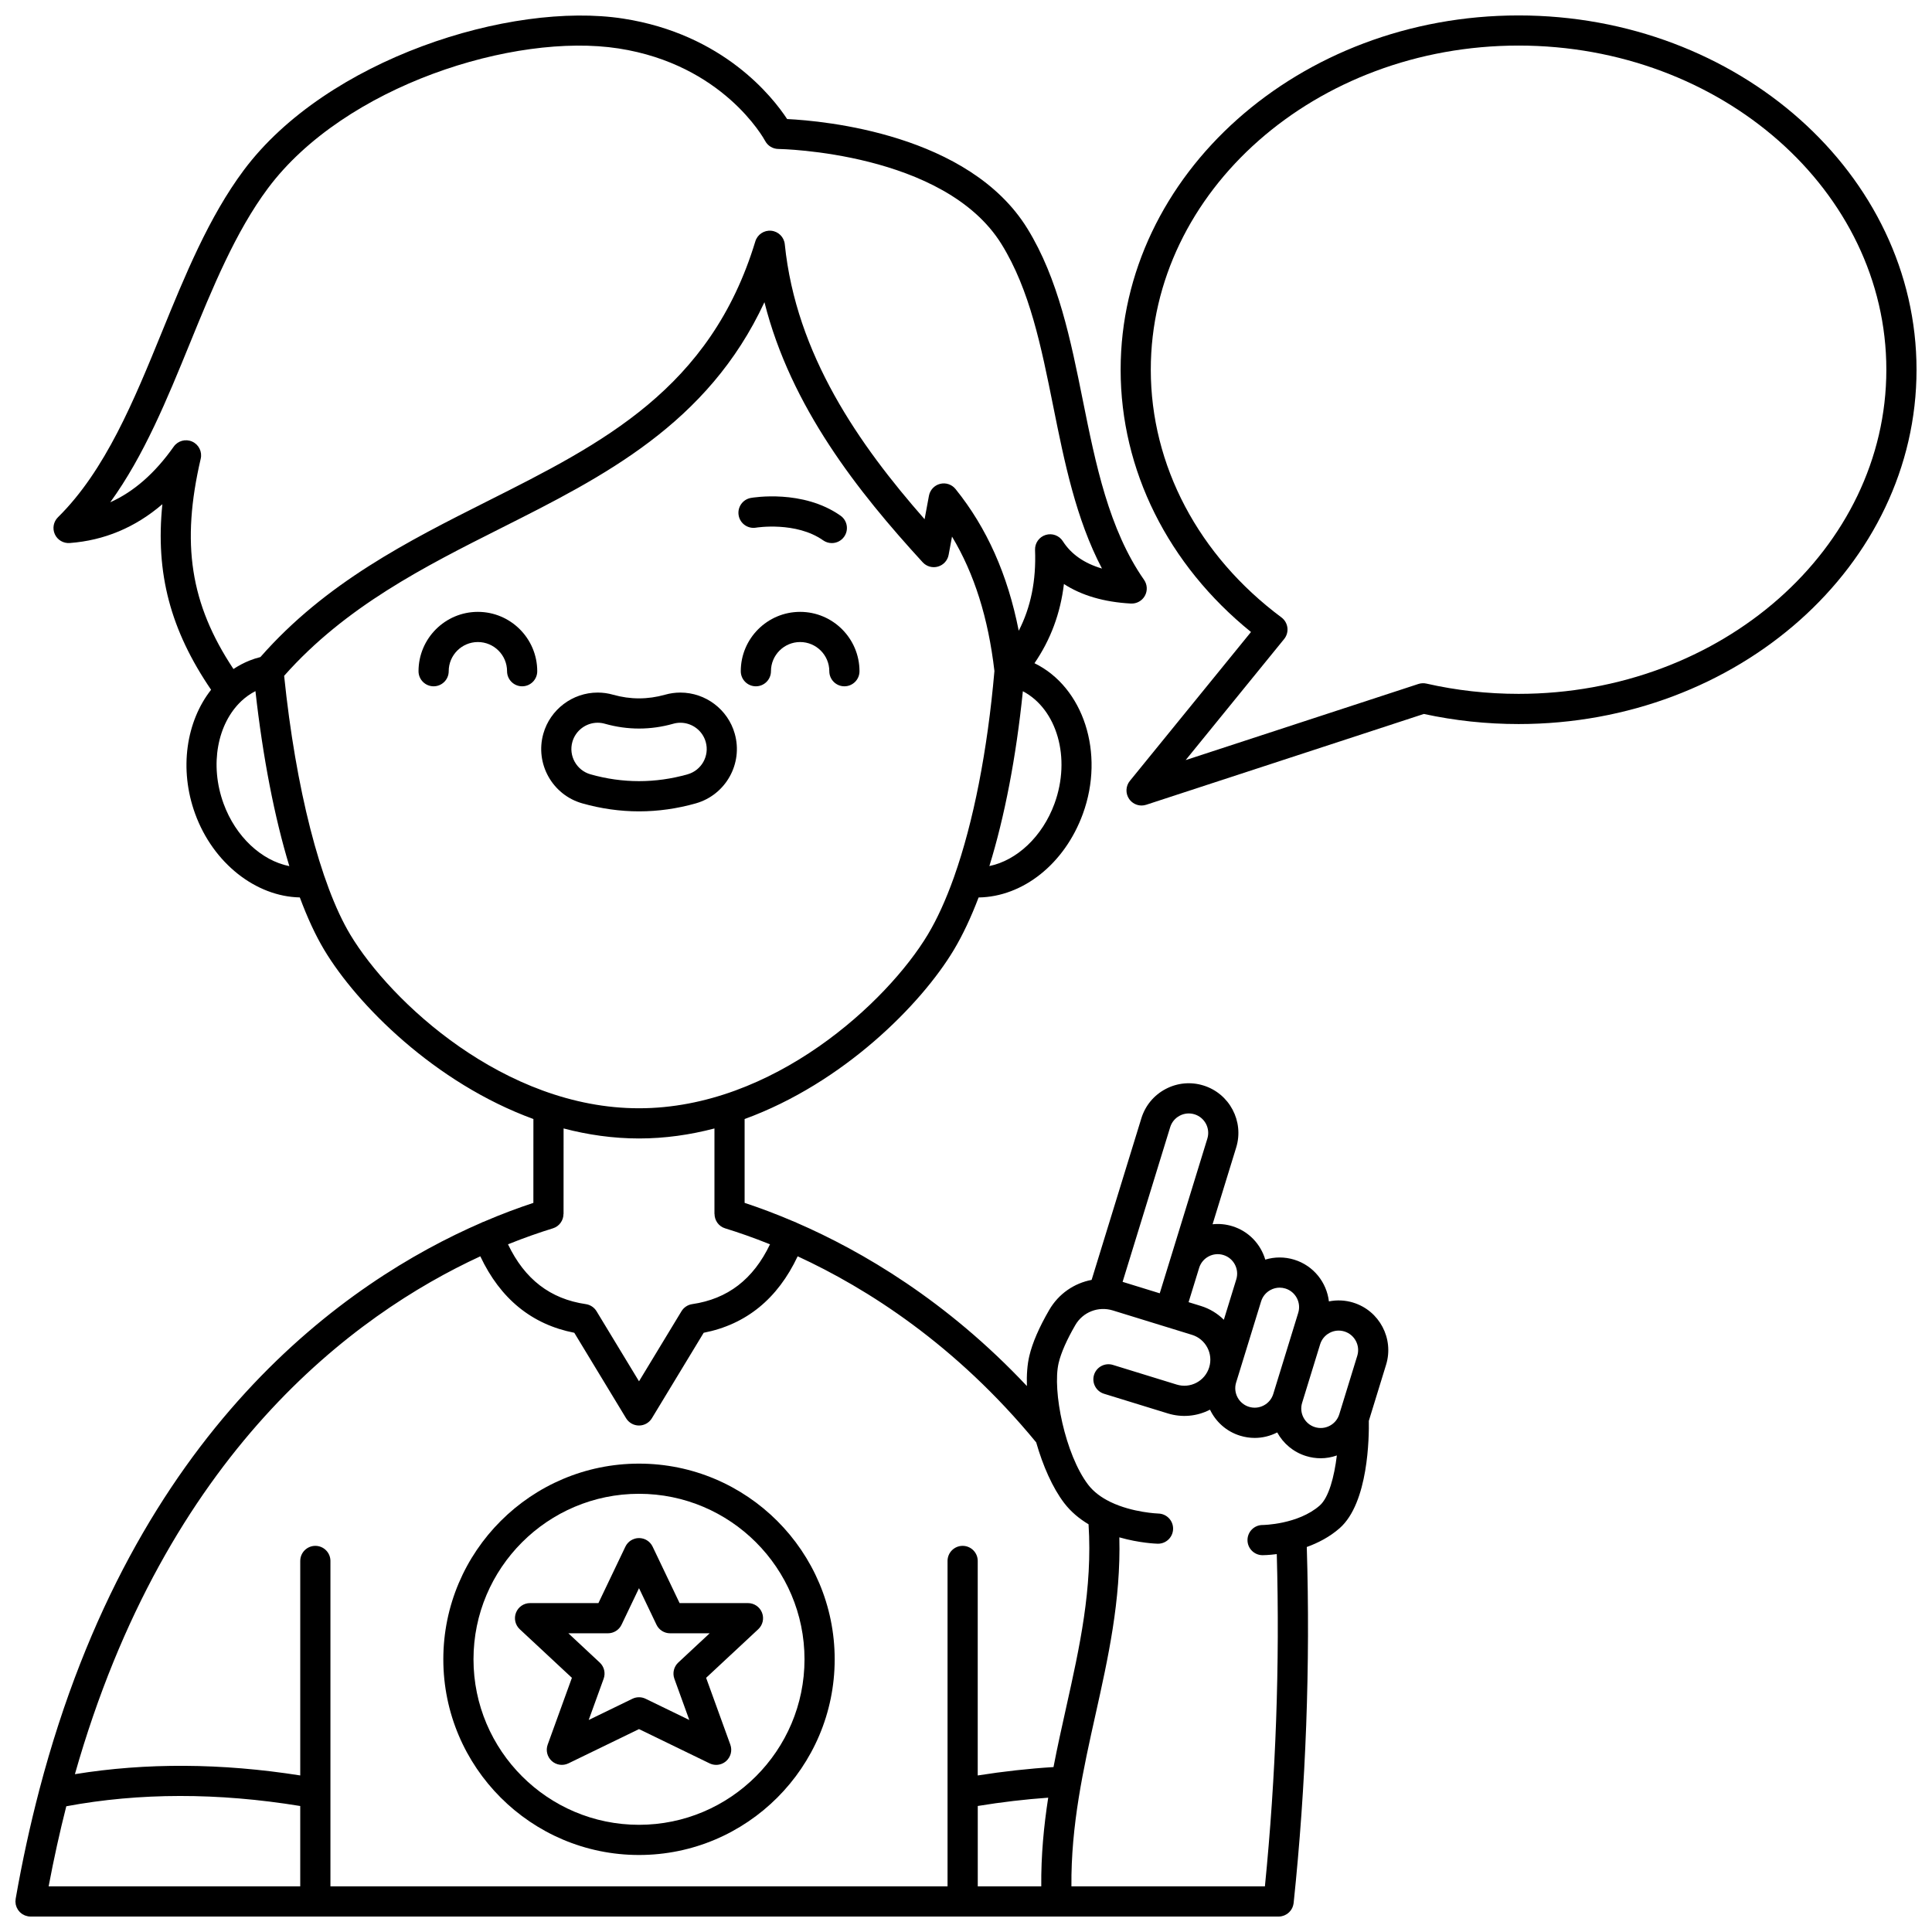 <?xml version="1.0" encoding="UTF-8"?>
<!-- Uploaded to: ICON Repo, www.svgrepo.com, Generator: ICON Repo Mixer Tools -->
<svg width="800px" height="800px" version="1.1" viewBox="144 144 512 512" xmlns="http://www.w3.org/2000/svg">
 <defs>
  <clipPath id="b">
   <path d="m148.09 148.09h363.91v503.81h-363.91z"/>
  </clipPath>
  <clipPath id="a">
   <path d="m440 148.09h211.9v209.91h-211.9z"/>
  </clipPath>
 </defs>
 <path d="m344.38 283.83c0.105-0.02 10.586-1.688 17.758 3.363 0.699 0.492 1.504 0.73 2.301 0.73 1.258 0 2.492-0.59 3.273-1.695 1.273-1.805 0.84-4.301-0.965-5.57-9.977-7.031-23.195-4.801-23.754-4.703-2.176 0.383-3.625 2.457-3.242 4.633 0.383 2.172 2.453 3.621 4.629 3.242z"/>
 <path d="m270.64 306.15c-8.672 0-15.727 7.055-15.727 15.727 0 2.207 1.789 4 4 4 2.207 0 4-1.789 4-4 0-4.262 3.469-7.731 7.731-7.731 4.262 0 7.731 3.469 7.731 7.731 0 2.207 1.789 4 4 4 2.207 0 4-1.789 4-4-0.008-8.672-7.062-15.727-15.734-15.727z"/>
 <path d="m356.04 306.15c-8.672 0-15.727 7.055-15.727 15.727 0 2.207 1.789 4 4 4 2.207 0 4-1.789 4-4 0-4.262 3.469-7.731 7.731-7.731s7.731 3.469 7.731 7.731c0 2.207 1.789 4 4 4 2.207 0 4-1.789 4-4-0.008-8.672-7.062-15.727-15.734-15.727z"/>
 <path d="m338.72 338.45c-1.801-6.426-7.727-10.91-14.406-10.91-1.379 0-2.75 0.191-4.066 0.566-4.598 1.297-9.211 1.293-13.758 0.008-1.332-0.383-2.715-0.574-4.102-0.574-6.664 0-12.582 4.481-14.395 10.891-2.246 7.938 2.383 16.223 10.316 18.469 4.961 1.406 10.023 2.121 15.047 2.121 5.019 0 10.078-0.711 15.043-2.117 7.93-2.254 12.562-10.535 10.32-18.453zm-38.234 10.754c-3.691-1.047-5.848-4.902-4.801-8.602 0.844-2.984 3.598-5.07 6.699-5.07 0.645 0 1.285 0.09 1.914 0.27 5.988 1.695 12.105 1.699 18.129-0.004 0.613-0.176 1.25-0.262 1.887-0.262 3.109 0 5.871 2.086 6.711 5.086 1.043 3.684-1.113 7.535-4.809 8.582-8.516 2.41-17.23 2.41-25.73 0z"/>
 <path d="m289.14 606.35c-0.555 1.531-0.125 3.242 1.082 4.332s2.957 1.336 4.422 0.625l18.699-9.078 18.699 9.078c0.555 0.27 1.152 0.402 1.746 0.402 0.969 0 1.926-0.352 2.676-1.027 1.207-1.09 1.637-2.805 1.082-4.332l-6.418-17.711 13.816-12.875c1.203-1.121 1.598-2.859 0.996-4.391-0.602-1.527-2.078-2.535-3.719-2.535h-18.121l-7.148-14.961c-0.664-1.391-2.066-2.273-3.609-2.273-1.539 0-2.941 0.883-3.609 2.273l-7.148 14.961h-18.121c-1.645 0-3.117 1.004-3.719 2.535-0.602 1.527-0.207 3.269 0.996 4.391l13.816 12.875zm5.481-29.512h10.488c1.539 0 2.941-0.883 3.609-2.273l4.629-9.684 4.629 9.684c0.664 1.391 2.066 2.273 3.609 2.273h10.484l-8.32 7.754c-1.172 1.094-1.578 2.781-1.035 4.289l3.961 10.934-11.586-5.625c-0.551-0.27-1.148-0.402-1.746-0.402s-1.195 0.133-1.746 0.402l-11.586 5.625 3.961-10.934c0.547-1.508 0.141-3.195-1.035-4.289z"/>
 <path d="m313.34 635.59c28.594 0 51.859-23.262 51.859-51.859 0-28.594-23.262-51.855-51.859-51.855-28.594 0-51.855 23.262-51.855 51.855s23.262 51.859 51.855 51.859zm0-95.719c24.184 0 43.863 19.676 43.863 43.859 0 24.184-19.676 43.863-43.863 43.863-24.184 0-43.859-19.676-43.859-43.863 0-24.184 19.676-43.859 43.859-43.859z"/>
 <g clip-path="url(#b)">
  <path d="m502.64 489.21c-2.129-0.656-4.34-0.754-6.465-0.324-0.59-5.019-4.051-9.473-9.18-11.055-2.539-0.781-5.195-0.777-7.684-0.02-1.211-4.086-4.367-7.512-8.734-8.855-1.723-0.531-3.496-0.695-5.234-0.512l6.262-20.348c2.133-6.926-1.77-14.297-8.695-16.434-3.356-1.035-6.914-0.699-10.02 0.945s-5.383 4.398-6.418 7.754l-13.18 42.824c-4.598 0.867-8.734 3.66-11.227 7.949-2.684 4.617-4.461 8.727-5.285 12.211-0.539 2.289-0.738 5.016-0.641 7.973-21.262-22.633-43.742-35.77-60.988-43.258-0.137-0.07-0.266-0.148-0.414-0.207-0.059-0.02-0.113-0.027-0.172-0.047-4.898-2.106-9.355-3.754-13.234-5.031v-22.219c26.145-9.543 46.75-30.332 55.418-44.777 2.363-3.938 4.566-8.625 6.59-13.941 11.719-0.172 22.777-8.859 27.629-22.145 5.891-16.133 0.137-33.605-12.82-39.934 4.285-6.258 6.871-13.203 7.805-20.992 4.644 3.031 10.633 4.793 17.738 5.18 1.52 0.082 2.969-0.711 3.711-2.047 0.742-1.336 0.66-2.981-0.215-4.234-9.34-13.375-12.84-30.754-16.223-47.559-3.195-15.867-6.496-32.273-14.73-45.586-15.469-25.016-53.836-28.492-63.637-28.973-3.859-5.879-16.938-22.512-43.438-26.617-29.914-4.625-78.566 10.73-100.55 40.164-9.254 12.395-15.582 27.898-21.699 42.891-7.367 18.051-14.984 36.715-27.543 49.086-1.195 1.176-1.527 2.973-0.836 4.5 0.691 1.527 2.266 2.457 3.938 2.336 9.164-0.68 17.383-4.129 24.562-10.289-1.879 18.344 2.184 33.426 12.91 49.176-6.559 8.348-8.562 20.988-4.211 32.902 4.769 13.059 16.082 21.895 27.727 22.129 2.012 5.406 4.184 10.102 6.496 13.953 8.668 14.445 29.27 35.23 55.406 44.773l-0.008 22.223c-3.945 1.301-8.41 2.953-13.27 5.043-0.047 0.016-0.094 0.02-0.137 0.035-0.117 0.043-0.219 0.109-0.328 0.164-35.711 15.488-92.043 54.5-117.17 150.24-0.02 0.082-0.047 0.164-0.062 0.246-2.367 9.059-4.465 18.609-6.234 28.711-0.023 0.133-0.02 0.262-0.027 0.391-0.008 0.102-0.031 0.195-0.031 0.297 0 0.016 0.004 0.031 0.004 0.047 0.004 0.176 0.027 0.348 0.051 0.52 0.012 0.094 0.016 0.188 0.035 0.277 0.035 0.156 0.09 0.309 0.145 0.457 0.031 0.098 0.055 0.195 0.098 0.285 0.059 0.141 0.141 0.266 0.215 0.398 0.055 0.094 0.098 0.188 0.156 0.277 0.086 0.125 0.191 0.238 0.293 0.355 0.066 0.074 0.125 0.16 0.195 0.23 0.109 0.105 0.234 0.199 0.355 0.293 0.082 0.062 0.156 0.137 0.242 0.191 0.113 0.074 0.238 0.133 0.363 0.195 0.109 0.059 0.215 0.121 0.332 0.172 0.109 0.043 0.227 0.07 0.336 0.105 0.145 0.043 0.281 0.094 0.434 0.121 0.02 0.004 0.035 0.012 0.055 0.016 0.234 0.039 0.465 0.062 0.695 0.062h0.004 271.92 0.016 0.066 58.742 0.008c0.266 0 0.523-0.027 0.777-0.078 0.078-0.016 0.152-0.047 0.23-0.066 0.168-0.043 0.332-0.09 0.492-0.152 0.098-0.039 0.184-0.09 0.273-0.137 0.133-0.066 0.262-0.129 0.387-0.207 0.09-0.059 0.172-0.125 0.258-0.191 0.113-0.086 0.223-0.172 0.324-0.27 0.078-0.074 0.148-0.156 0.219-0.234 0.094-0.105 0.188-0.211 0.27-0.324 0.062-0.09 0.121-0.184 0.18-0.277 0.07-0.117 0.141-0.238 0.199-0.363 0.051-0.105 0.09-0.215 0.133-0.324 0.047-0.125 0.086-0.254 0.121-0.387 0.031-0.117 0.055-0.238 0.074-0.363 0.012-0.066 0.031-0.133 0.039-0.199 3.281-31.305 4.441-63.031 3.484-94.363 2.949-1.062 6.035-2.637 8.707-4.981 7.656-6.723 7.809-24.293 7.734-28.445l4.578-14.879c2.129-6.941-1.773-14.316-8.699-16.453zm-2.356 7.644c2.715 0.836 4.246 3.731 3.406 6.445l-4.769 15.5c-0.406 1.316-1.297 2.394-2.516 3.039-1.215 0.645-2.609 0.773-3.922 0.371-2.715-0.836-4.246-3.731-3.406-6.449l4.769-15.5c0.406-1.316 1.297-2.394 2.516-3.039 1.211-0.645 2.606-0.773 3.922-0.367zm-17.168-11.613c0.512 0 1.023 0.078 1.52 0.23 2.715 0.836 4.246 3.731 3.406 6.449l-1.844 5.992-4.769 15.5c-0.406 1.316-1.297 2.394-2.516 3.039-1.215 0.645-2.609 0.773-3.922 0.371-2.715-0.836-4.246-3.731-3.406-6.445l0.512-1.66 0.238-0.77 5.867-19.062c0.406-1.316 1.297-2.394 2.516-3.039 0.75-0.402 1.57-0.605 2.398-0.605zm-18.82-8.273c1.215-0.645 2.609-0.777 3.926-0.371 2.715 0.836 4.242 3.727 3.406 6.445l-3.297 10.711c-1.652-1.641-3.707-2.922-6.078-3.656l-3.266-1.008 2.797-9.086v-0.004-0.004c0.406-1.305 1.297-2.383 2.512-3.027zm-10.184-34.254c0.406-1.316 1.297-2.394 2.516-3.039s2.609-0.773 3.926-0.371c2.715 0.836 4.242 3.723 3.406 6.438l-9.816 31.902c0 0.004-0.004 0.008-0.004 0.008l-2.797 9.086-9.844-3.035zm-30.656-85.758c-3.203 8.77-10 15.07-17.262 16.559 4.039-13.055 7.102-28.906 8.875-46.332 9.035 4.738 12.809 17.66 8.387 29.773zm-228.52-95.926c-1.746-0.785-3.801-0.223-4.902 1.34-4.969 7.031-10.527 11.918-16.816 14.742 8.953-12.34 15.102-27.418 21.098-42.102 5.93-14.531 12.062-29.555 20.703-41.129 20.285-27.164 65.25-41.32 92.914-37.039 27.57 4.269 38.406 23.703 38.848 24.52 0.688 1.289 2.023 2.098 3.481 2.113 0.438 0.004 44.031 0.777 59.168 25.258 7.477 12.094 10.496 27.086 13.691 42.961 2.957 14.695 6 29.809 12.914 42.977-4.703-1.383-8.176-3.805-10.367-7.238-0.973-1.523-2.844-2.207-4.566-1.664-1.723 0.539-2.871 2.168-2.801 3.973 0.316 8.07-1.105 15.148-4.324 21.418-2.938-14.918-8.453-27.277-16.75-37.562-0.98-1.215-2.578-1.75-4.09-1.367-1.516 0.383-2.664 1.609-2.953 3.144l-1.156 6.227c-17.352-19.758-34.066-43.609-37.051-72.875-0.191-1.895-1.695-3.391-3.594-3.574-1.898-0.184-3.656 0.996-4.211 2.816-11.879 39.113-40.566 53.547-70.938 68.824-21.102 10.617-42.898 21.609-60.219 41.336-1 0.25-1.945 0.551-2.891 0.93-1.508 0.605-2.926 1.363-4.254 2.242-11.488-17.312-13.898-33.297-8.68-55.719 0.438-1.859-0.508-3.769-2.254-4.551zm8.309 95.926c-3.762-10.309-1.594-21.207 4.703-27.148 0.012-0.016 0.027-0.027 0.039-0.039 1.109-1.039 2.352-1.91 3.707-2.613 1.969 17.621 5.062 33.477 8.984 46.379-7.348-1.457-14.219-7.769-17.434-16.578zm33.57 34.711c-7.941-13.234-14.453-38.777-17.516-68.566 16.266-18.375 37.23-28.949 57.527-39.164 26.98-13.574 54.77-27.551 69.758-59.855 7 27.777 24.809 50.238 41.938 68.93 1.023 1.117 2.594 1.559 4.047 1.141 1.457-0.418 2.555-1.625 2.828-3.113l0.898-4.836c5.918 9.844 9.609 21.594 11.238 35.629-1.844 21.188-5.586 40.078-10.645 54.406-0.047 0.117-0.09 0.234-0.125 0.355-2.086 5.844-4.391 10.922-6.879 15.07-10.68 17.801-40.906 46.039-76.543 46.039-35.625 0.008-65.848-28.234-76.527-46.035zm76.539 54.039c6.879 0 13.566-0.973 19.984-2.652v22.648h0.02c0 1.711 1.086 3.293 2.805 3.82 3.414 1.051 7.43 2.434 11.898 4.234-4.438 9.273-11.207 14.48-20.617 15.852-1.18 0.172-2.223 0.863-2.844 1.883l-11.254 18.57-11.254-18.57c-0.617-1.02-1.66-1.711-2.844-1.883-9.41-1.371-16.184-6.578-20.621-15.852 4.402-1.773 8.414-3.16 11.898-4.234 1.719-0.527 2.805-2.113 2.805-3.82h0.02l0.008-22.652c6.422 1.684 13.113 2.656 19.996 2.656zm-42.066 31.227c5.301 11.254 13.652 18.07 24.906 20.266l13.727 22.652c0.727 1.195 2.019 1.926 3.418 1.926 1.398 0 2.695-0.73 3.418-1.926l13.727-22.652c11.254-2.199 19.605-9.012 24.906-20.266 18.309 8.449 41.891 23.379 63.215 49.316 1.762 6.191 4.348 12.043 7.402 16.051 1.805 2.367 4.062 4.211 6.473 5.652 1.074 17.039-2.34 32.422-5.961 48.668-1.148 5.148-2.309 10.359-3.328 15.672-6.559 0.402-13.285 1.148-20.082 2.223v-56.848c0-2.207-1.789-4-4-4-2.207 0-4 1.789-4 4v86.238h-163.54v-86.238c0-2.207-1.789-4-4-4-2.207 0-4 1.789-4 4v56.844c-20.879-3.289-40.914-3.394-59.719-0.336 24.184-85.105 73.934-121.77 107.44-137.24zm131.83 145.67c6.312-1.035 12.562-1.766 18.668-2.199-1.164 7.531-1.914 15.316-1.84 23.5h-16.828zm-241.55 0.078c19.352-3.613 40.18-3.637 61.996-0.07v21.289l-66.676 0.004c1.387-7.375 2.957-14.441 4.68-21.223zm317.03-74.539c-2.207 0-4 1.789-4 4 0 2.207 1.789 4 4 4 0.168 0 1.613-0.012 3.762-0.289 0.82 29.242-0.234 58.816-3.144 88.051h-51.277c-0.148-16.195 3.168-31.102 6.387-45.543 3.324-14.914 6.738-30.281 6.312-46.949 5.32 1.527 9.793 1.676 10.148 1.688h0.105c2.156 0 3.93-1.719 3.992-3.887 0.062-2.203-1.68-4.043-3.883-4.106-0.094-0.004-6.856-0.242-12.684-3.051-0.059-0.035-0.121-0.059-0.18-0.09-2.207-1.086-4.269-2.547-5.769-4.512-6.07-7.961-9.547-24.926-7.812-32.266 0.633-2.684 2.164-6.152 4.418-10.035 2.012-3.465 6.102-5.055 9.945-3.871l13.887 4.281h0.004 0.004l7.082 2.184c3.629 1.117 5.672 4.981 4.555 8.613l-0.004 0.008c-0.543 1.758-1.734 3.199-3.359 4.062-1.625 0.859-3.488 1.039-5.246 0.496l-16.91-5.211c-2.109-0.648-4.348 0.535-5 2.644-0.648 2.109 0.535 4.348 2.644 5l16.91 5.211c3.742 1.152 7.707 0.797 11.18-0.992 1.531 3.195 4.324 5.773 7.969 6.894 1.277 0.395 2.586 0.59 3.887 0.59 2.051 0 4.082-0.496 5.957-1.453 1.586 2.894 4.25 5.207 7.644 6.254 1.277 0.395 2.586 0.59 3.887 0.59 1.453 0 2.891-0.262 4.273-0.742-0.688 5.648-2.133 11.152-4.543 13.27-5.773 5.051-15.059 5.16-15.141 5.16z"/>
 </g>
 <g clip-path="url(#a)">
  <path d="m546.44 148.09c-58.152 0-105.46 42.121-105.46 93.895 0 26.59 12.539 51.699 34.547 69.5l-32.102 39.461c-1.121 1.375-1.199 3.324-0.195 4.789 0.762 1.105 2.004 1.734 3.297 1.734 0.414 0 0.832-0.066 1.242-0.199l73.57-24.066c8.176 1.777 16.613 2.676 25.102 2.676 58.152 0 105.46-42.121 105.46-93.895 0-51.773-47.312-93.895-105.46-93.895zm0 179.79c-8.27 0-16.484-0.914-24.418-2.719-0.707-0.16-1.441-0.125-2.129 0.098l-61.684 20.176 26.098-32.082c0.688-0.844 1-1.938 0.867-3.019-0.137-1.082-0.707-2.062-1.582-2.715-22-16.379-34.621-40.309-34.621-65.645 0-47.363 43.723-85.898 97.465-85.898s97.465 38.535 97.465 85.898c0.004 47.371-43.719 85.906-97.461 85.906z"/>
 </g>
</svg>